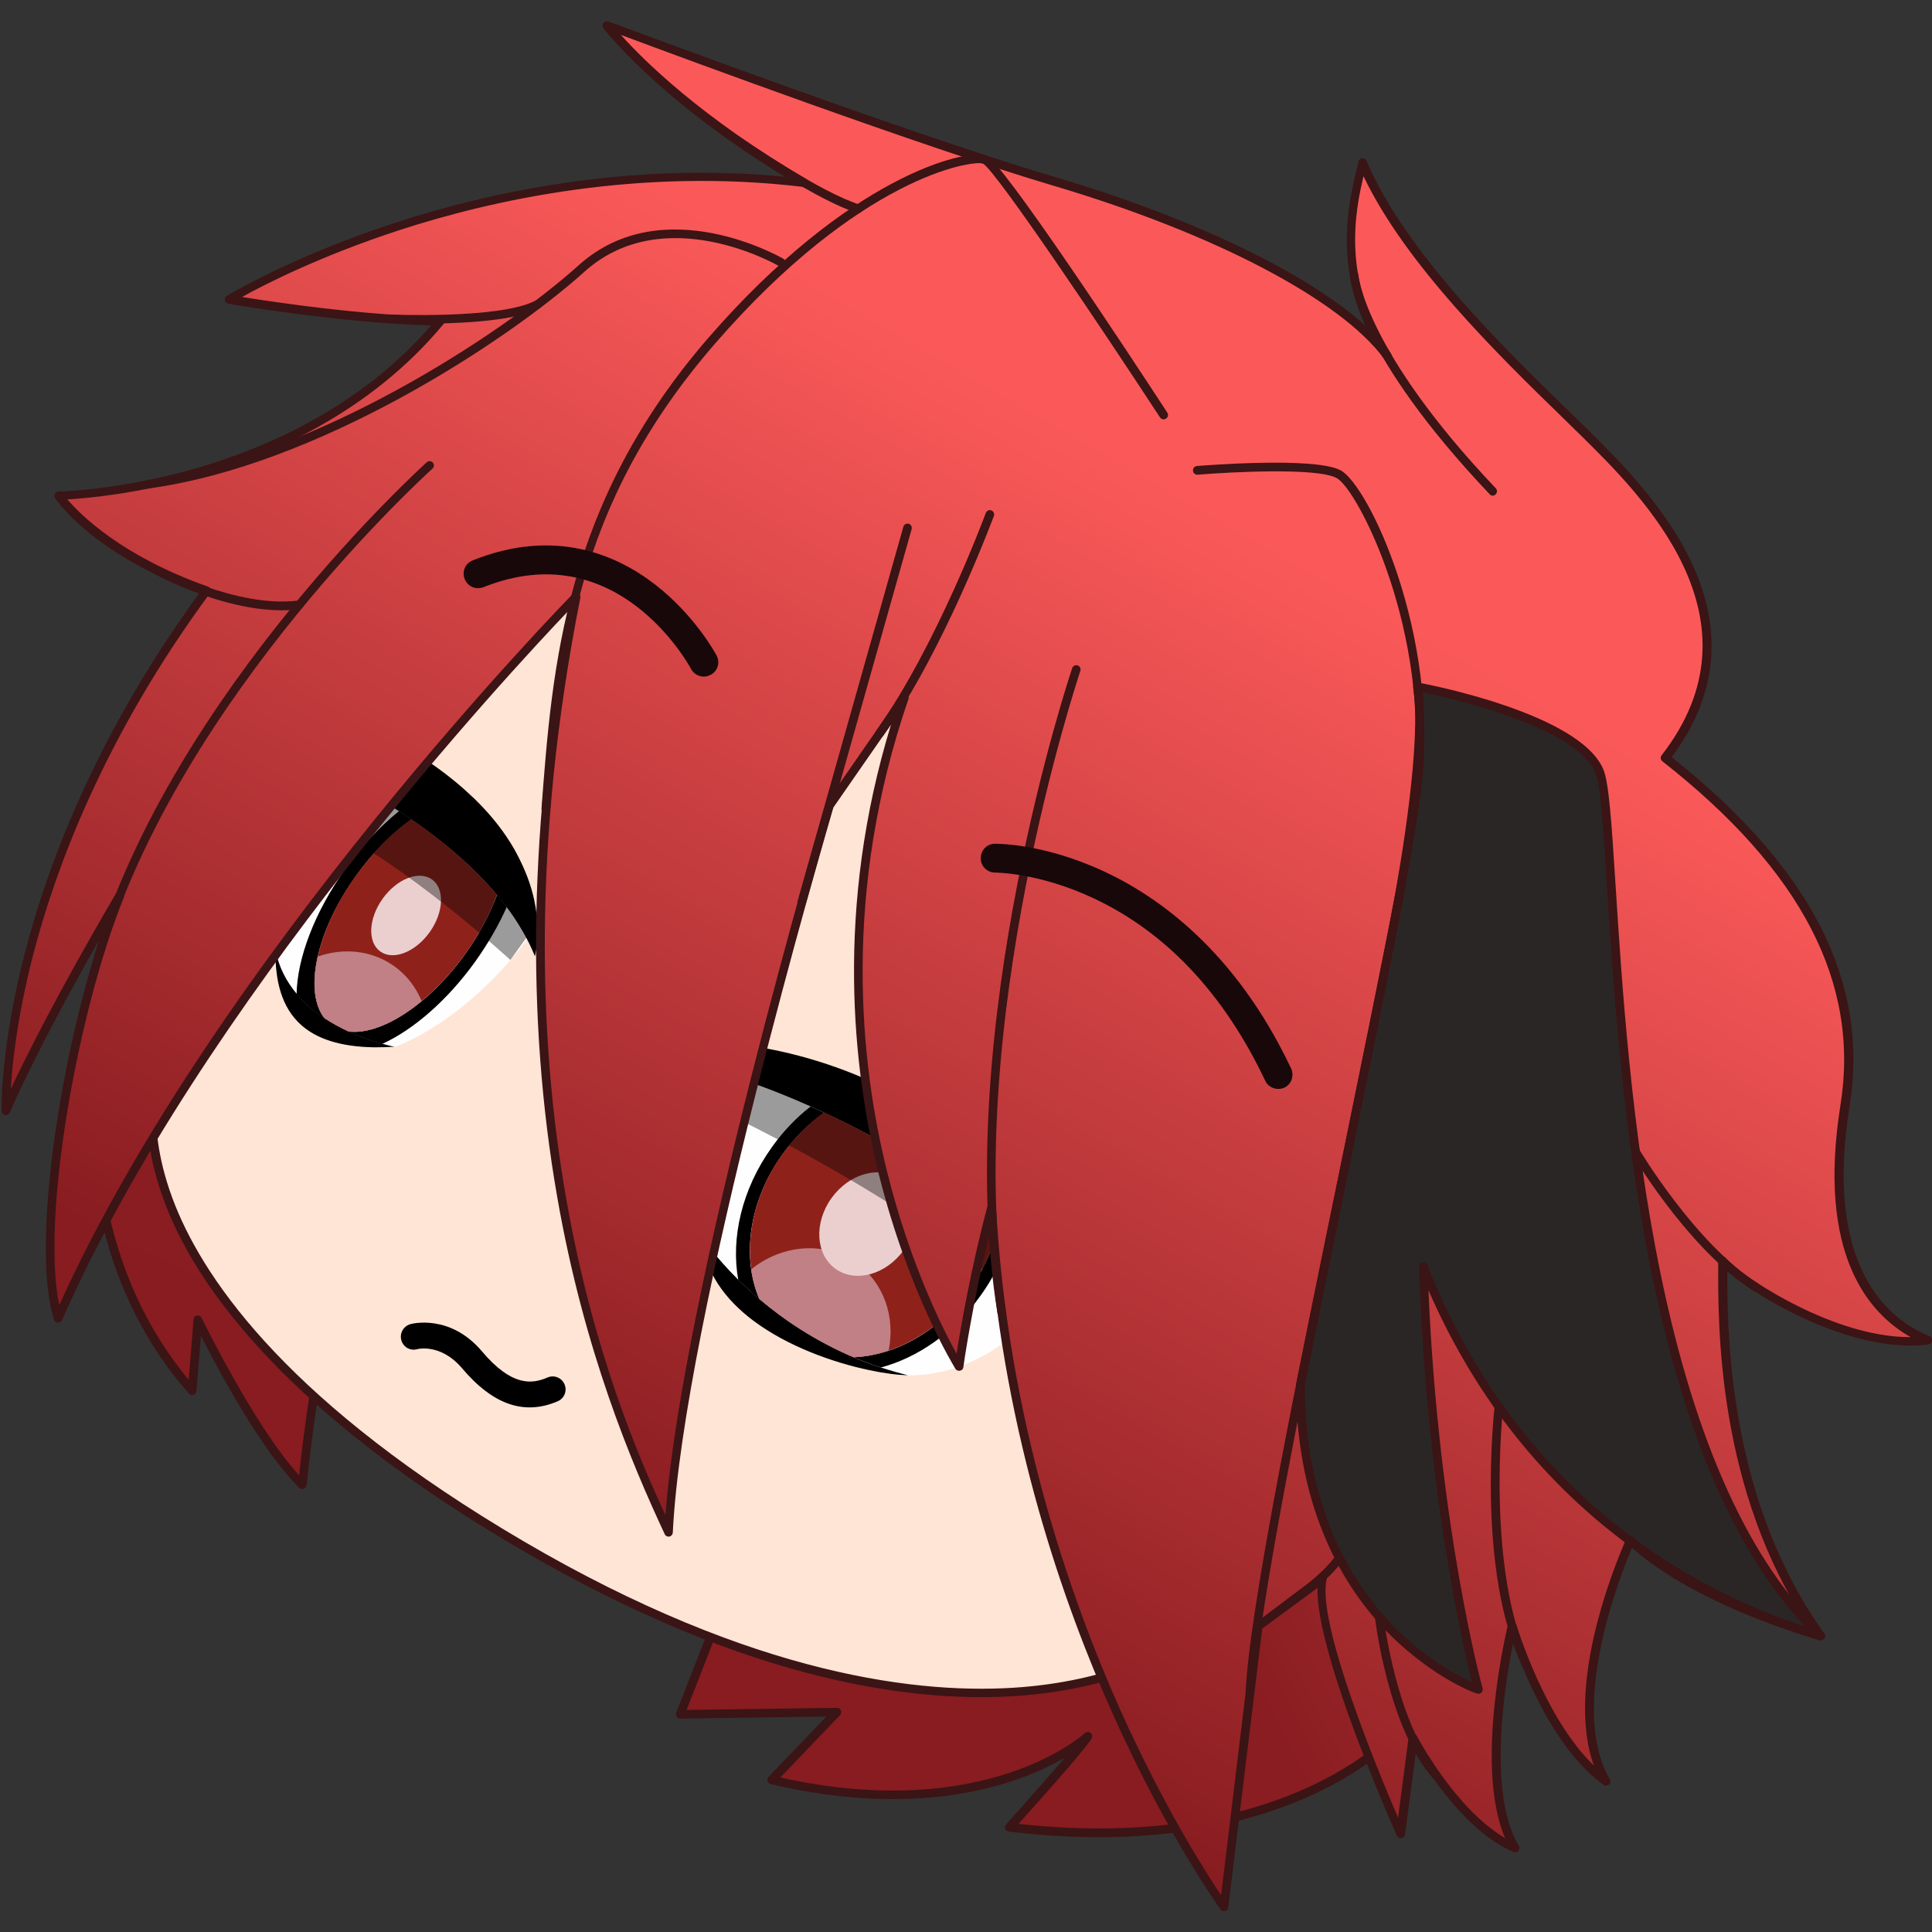 <svg version="1.1" id="Слой_1" xmlns="http://www.w3.org/2000/svg" xmlns:xlink="http://www.w3.org/1999/xlink" x="0px" y="0px"
	 viewBox="0 0 1024 1024" style="enable-background:new 0 0 1024 1024;" xml:space="preserve"><rect x="0" y="0" width="1024" height="1024" fill="#333333" stroke="none"/><style type="text/css">
	.st0{fill:url(#SVGID_1_);}
	.st1{fill:#3B1415;}
	.st2{fill:url(#SVGID_2_);}
	.st3{fill:#FFE5D5;}
	.st4{fill:#FFFEFF;}
	.st5{fill:#8E221B;}
	.st6{fill:#C18086;}
	.st7{fill:#EBCFCF;}
	.st8{opacity:0.39;}
	.st9{fill:url(#SVGID_3_);}
	.st10{fill:#2B2626;}
	.st11{fill:#190809;}
</style><g><linearGradient id="SVGID_1_" gradientUnits="userSpaceOnUse" x1="203.051" y1="376.306" x2="256.27" y2="626.438" gradientTransform="matrix(0.812 0.583 -0.583 0.812 248.787 59.649)"><stop  offset="0.136" style="stop-color:#FB5959"/><stop  offset="0.184" style="stop-color:#E24C4C"/><stop  offset="0.251" style="stop-color:#C63D3F"/><stop  offset="0.326" style="stop-color:#AF3133"/><stop  offset="0.412" style="stop-color:#9D272B"/><stop  offset="0.517" style="stop-color:#912125"/><stop  offset="0.659" style="stop-color:#8A1D21"/><stop  offset="1" style="stop-color:#881C20"/></linearGradient><path class="st0" d="M50.2,587.1c-0.1,3.9-5.9,85,51.5,150c3.1-37.4,3.1-37.4,3.1-37.4s30.9,63.8,55.4,87.3c7-65.3,12.8-78,12.8-78
		L84.6,529.1L50.2,587.1z"/><path class="st1" d="M159,788.8c-0.1-0.1-0.2-0.1-0.3-0.2c-19.8-19-43.3-63.1-52.2-80.6l-2.4,29.3c-0.1,0.9-0.7,1.7-1.6,2
		c-0.9,0.3-1.8,0-2.4-0.7C46.3,677.7,47.2,602,47.9,587.4l0-0.5c0-0.4,0.1-0.8,0.3-1.1l34.3-58c0.4-0.7,1.2-1.2,2.1-1.1
		c0.8,0,1.6,0.5,2,1.3l88.5,179.8c0.3,0.6,0.3,1.3,0,2c-0.1,0.1-5.7,13.7-12.6,77.3c-0.1,0.9-0.7,1.6-1.5,1.9
		C160.4,789.4,159.6,789.3,159,788.8z M106.2,697.7c0.3,0.2,0.6,0.5,0.7,0.9c0.3,0.6,28.3,58,51.6,83.3c5.8-52.1,10.6-68.8,12-72.8
		L84.4,533.9l-31.9,53.8c-0.7,14.1-1.4,85,47.5,143.6l2.6-32c0.1-1,0.8-1.9,1.9-2.1C105.1,697.2,105.7,697.4,106.2,697.7z"/><linearGradient id="SVGID_2_" gradientUnits="userSpaceOnUse" x1="861.542" y1="239.469" x2="728.396" y2="501.105" gradientTransform="matrix(0.812 0.583 -0.583 0.812 248.787 59.649)"><stop  offset="0.136" style="stop-color:#FB5959"/><stop  offset="0.184" style="stop-color:#E24C4C"/><stop  offset="0.251" style="stop-color:#C63D3F"/><stop  offset="0.326" style="stop-color:#AF3133"/><stop  offset="0.412" style="stop-color:#9D272B"/><stop  offset="0.517" style="stop-color:#912125"/><stop  offset="0.659" style="stop-color:#8A1D21"/><stop  offset="1" style="stop-color:#881C20"/></linearGradient><path class="st2" d="M756.4,901c0,0-54.7,87.4-221.5,67.4c39.5-43.9,41.5-48.2,41.5-48.2s-53.3,50-167.4,23.1
		c34.5-36,34.5-36,34.5-36l-83,1.1l26.2-67.1l382.4-68.2L756.4,901z"/><path class="st1" d="M359.2,910.5c-0.2-0.2-0.4-0.3-0.5-0.6c-0.4-0.6-0.5-1.4-0.3-2.1l26.2-67.1c0.3-0.7,0.9-1.3,1.7-1.4L768.7,771
		c0.7-0.1,1.4,0.1,2,0.6c0.5,0.5,0.8,1.2,0.7,1.9l-12.7,127.8c0,0.4-0.2,0.7-0.3,1c-0.6,0.9-14.4,22.6-49,42
		c-31.8,17.8-87.9,36.9-174.7,26.5c-0.9-0.1-1.6-0.7-1.9-1.5c-0.3-0.8-0.1-1.7,0.4-2.3c15.5-17.3,25.2-28.4,31.3-35.5
		c-6.8,4-16.2,8.6-28.3,12.6c-25.4,8.4-68.3,15.5-127.7,1.5c-0.8-0.2-1.4-0.8-1.7-1.6c-0.2-0.8,0-1.6,0.5-2.2l30.7-32l-77.6,1.1
		C360,910.9,359.6,910.7,359.2,910.5z M444.9,905.6c0.3,0.2,0.6,0.6,0.8,0.9c0.4,0.8,0.2,1.8-0.4,2.5l-31.7,33.1
		c109,24.3,160.9-23,161.4-23.5c0.8-0.7,2-0.8,2.9-0.2c0,0,0,0,0,0c0.9,0.6,1.2,1.8,0.8,2.8c-0.3,0.8-3.8,6.5-38.9,45.5
		c82.8,9.1,136.6-9.2,167.2-26.3c31.1-17.4,45.3-37,47.4-40.2L766.5,776l-378.1,67.5l-24.5,62.8l79.6-1.1
		C444,905.2,444.5,905.3,444.9,905.6z"/><path class="st3" d="M83.9,564.8c0,0-46.2,114.2,192.5,254.1S629.5,869,629.5,869l-92.4-538l-200-143.5L137.2,412.7L83.9,564.8z"/><path class="st1" d="M214.2,781.4c-78.9-56.7-112.1-106.7-125.8-141.2c-18.2-45.8-7.5-74.4-6.8-76.2L135,412
		c0.1-0.3,0.3-0.5,0.4-0.8l199.9-225.3c0.8-0.9,2.1-1,3.1-0.3l200,143.5c0.5,0.4,0.8,0.9,0.9,1.5l92.4,538c0.1,0.8-0.2,1.7-0.8,2.2
		c-1.2,0.9-29.8,22.9-88.3,27.8c-53.7,4.5-143.6-5.3-267.4-77.8C252.3,807.4,232.1,794.3,214.2,781.4z M86,565.6
		c-0.1,0.3-11,28.6,6.9,73.4c16.7,41.6,62.2,106.1,184.6,177.9c122.6,71.8,211.4,81.6,264.3,77.3c51.1-4.2,79.4-22.2,85.2-26.1
		l-92-535.7L337.4,190.5L139.2,413.9L86,565.6C86,565.6,86,565.6,86,565.6L86,565.6z"/><g><g><path class="st4" d="M568.2,670.4c0,0-30.1,58.6-87,58.6c-34.2-1.8-96.1-41.9-109.1-73.1c-4.4-23,14.5-87.1,24.2-93.6
				C405.9,555.6,538.7,630.3,568.2,670.4z"/><path class="st4" d="M188.5,407.2c0,0-37.6,50.9-42.7,96s63.4,51.7,63.4,51.7s38.4-12.6,73.5-61.5
				C252.6,435.8,188.5,407.2,188.5,407.2z"/><path d="M586.6,702.2c-15.7-19.2-33-36-50.6-50.5c-2-1.7-4-3.3-6.1-4.9c-33.5-26.6-67.5-45.2-93.1-57.1c-2.5-1.1-4.9-2.2-7.2-3.3
				c-21.5-9.6-35.5-13.9-35.5-13.9c-10.3-3.6-18.7-18-0.5-18.8c22.8,3,44.3,9.2,64.1,17.7c3.8,1.6,7.4,3.2,11,5
				c23.1,11.1,43.5,25,60.6,39.7c3.1,2.7,6.1,5.4,9,8.1C569.4,653.3,587.2,684.3,586.6,702.2z"/><path d="M481.2,728.9c-5.4-0.1-12.5-1-20.5-2.7c-19-4-43.1-12.5-61.4-26.2c-14.9-11.2-25.9-25.8-27.2-44.2
				c0.3,0.4,6.7,10.1,19.3,22.6c3.3,3.3,7,6.7,11.2,10.2c12.6,10.7,29.2,22,49.8,30.8c4.6,2,9.5,3.8,14.5,5.4
				C471.5,726.3,476.3,727.7,481.2,728.9z"/><path d="M283.5,506.8c-3.7-9.2-8.9-17.9-15-26.1c-1.6-2.2-3.3-4.3-5.1-6.4c-13.5-16-30.2-29.6-45.4-40c-2.2-1.5-4.4-3-6.6-4.4
				c-19.2-12.5-34.5-19.5-34.5-19.5s3.8-2.7,22-23.1c16.8,8.4,30.4,17.2,41.3,26.1c4,3.2,7.6,6.5,11,9.7c7,6.8,12.6,13.5,17,20
				c3.3,4.8,5.9,9.5,8,14C289.8,485.2,283.5,506.8,283.5,506.8z"/><path d="M209.2,554.8c-3.8,0.2-7.5,0.3-10.9,0.3c-18.2-0.3-30.4-4.6-38.4-11.6c-10.9-9.5-14.1-24.1-14-40.4
				c1.8,9.5,6,17.3,11.4,23.7c4.3,5.2,9.5,9.5,14.9,13c4.1,2.7,8.2,4.9,12.3,6.8c7.1,3.3,13.6,5.4,18.2,6.6
				C206.4,554.3,208.9,554.8,209.2,554.8z"/><path d="M402.5,688.6c-4.2-3.5-7.9-7-11.2-10.2c-4-22.1,1.8-48.1,17.9-70.5c6-8.4,12.9-15.6,20.4-21.4c2.3,1,4.7,2.1,7.2,3.3
				c-8.2,5.8-15.8,13.2-22.1,22.1C396.8,636.7,393,666.5,402.5,688.6z"/><path d="M519.5,687c-14.1,19.6-33.2,32.6-52.6,37.8c-5-1.6-9.9-3.5-14.5-5.4c22.1-0.9,45.6-13.8,61.7-36.3
				c8.2-11.5,13.5-24,15.8-36.3c2,1.6,4.1,3.3,6.1,4.9C533,663.8,527.6,675.9,519.5,687z"/><path class="st5" d="M514.1,683.1c-11.6,16.2-27.1,27.4-43,32.7c-6.2,2.1-12.5,3.3-18.7,3.5c-20.6-8.8-37.2-20.1-49.8-30.8
				c-2.1-4.9-3.6-10.2-4.4-15.7c-2.8-19.4,2.6-41.7,16.5-61.1c6.4-8.9,14-16.3,22.1-22.1c25.6,12,59.6,30.6,93.1,57.1
				C527.6,659.1,522.3,671.7,514.1,683.1z"/><path d="M252,509.5c-15,20.9-33,36.3-49.4,43.8c-4.6-1.2-11.2-3.4-18.2-6.6c17.1,2.4,42.7-13.9,62.2-41.1
				c7.5-10.4,13.1-21.2,16.9-31.3c1.8,2.1,3.5,4.2,5.1,6.4C264.4,490.2,258.8,499.9,252,509.5z"/><path d="M172.1,539.9c-5.4-3.5-10.5-7.8-14.9-13c0.3-18.8,9.4-43.4,26.1-66.7c8.7-12.1,18.3-22.3,28.2-30.3
				c2.1,1.4,4.3,2.8,6.6,4.4c-10.1,7.1-20.4,17.3-29.3,29.8C167.5,493.6,160.8,525.8,172.1,539.9z"/><path class="st5" d="M246.6,505.6c-7.1,9.9-15.1,18.4-23.1,25c-14,11.5-28.3,17.6-39.1,16c-4-1.9-8.2-4.1-12.3-6.8
				c-5.7-7.1-6.8-19-3.7-32.8c3-13.3,9.9-28.5,20.3-43c9-12.5,19.2-22.7,29.3-29.8c15.2,10.4,31.9,24,45.4,40
				C259.7,484.4,254.1,495.2,246.6,505.6z"/><path d="M172.1,539.9c4.1,2.7,8.2,4.9,12.3,6.8c-3.2-0.4-6.1-1.6-8.7-3.4C174.3,542.3,173.1,541.2,172.1,539.9z"/><path class="st6" d="M471,715.8c-6.2,2.1-12.5,3.3-18.7,3.5c-20.6-8.8-37.2-20.1-49.8-30.8c-2.1-4.9-3.6-10.2-4.4-15.7
				c16.5-13.3,39.3-15.2,55.9-3.3C468.6,680,474.6,698.2,471,715.8z"/><path class="st6" d="M223.5,530.6c-14,11.5-28.3,17.6-39.1,16c-4-1.9-8.2-4.1-12.3-6.8c-5.7-7.1-6.8-19-3.7-32.8
				c13.7-4.8,28.7-3.4,40.7,5.2C215.7,517,220.5,523.4,223.5,530.6z"/><ellipse transform="matrix(0.583 -0.812 0.812 0.583 -335.174 644.282)" class="st7" cx="460.2" cy="648.7" rx="29.2" ry="23.6"/><ellipse transform="matrix(0.583 -0.812 0.812 0.583 -304.366 377.336)" class="st7" cx="215.5" cy="485.2" rx="23.5" ry="15.3"/><path class="st8" d="M383,589.2c0,0,109.5,51.1,165.6,107.9c10.8-13,15.9-20,15.9-20s-73-91.6-174.6-106.8
				C387.4,577.2,383,589.2,383,589.2z"/><path class="st8" d="M270.5,508.8c0,0-56.8-52.3-100.5-72.2c10.5-17.6,15-24.1,15-24.1l18.8-3.7l72.2,67L279,497L270.5,508.8z"/><path d="M215.3,714.1c-1.2-0.9-2.2-2.2-2.6-3.8c-1-3.7,1.2-7.5,4.9-8.5c0.8-0.2,21-5.5,37.9,14.5c15.7,18.6,26.4,17.4,34.7,13.8
				c3.5-1.5,7.5,0.1,9,3.6c1.5,3.5-0.1,7.5-3.6,9c-17.7,7.6-34.3,1.9-50.7-17.5c-11.1-13.1-23.3-10.3-23.8-10.1
				C219,715.7,216.9,715.2,215.3,714.1z"/></g><linearGradient id="SVGID_3_" gradientUnits="userSpaceOnUse" x1="454.597" y1="-161.887" x2="527.014" y2="565.652" gradientTransform="matrix(0.812 0.583 -0.583 0.812 248.787 59.649)"><stop  offset="0.136" style="stop-color:#FB5959"/><stop  offset="1" style="stop-color:#881C20"/></linearGradient><path class="st9" d="M305.3,316.3c0,0-192.3,195.3-274.5,382.4c-13.3-42.4,6.7-160,32.7-224.2c-45,76.6-60.5,114.1-60.5,114.1
			S-0.4,462,109.3,313.1C51,292.7,31,262.7,31,262.7s127.2-1.8,202.3-92.5c-50.9-0.8-111.8-11.6-111.8-11.6s134.8-82.1,304.7-61.7
			c-74.6-43.5-104.5-83.6-104.5-83.6S477,71.9,558.5,96s152.9,59.7,177.2,92.8c-32-45.9-15.4-91.2-13.5-102.7
			c22.6,53.4,85.4,111.4,117.7,143.1c32.3,31.7,99.9,98.9,42.9,172.4c63.1,49.6,107.2,109.8,95.2,184.2
			c-11.9,74.4,11.6,111.4,43.8,124.4c-45.7,5.8-104-34.6-108.5-42.1c-0.2,34.2-1.1,125.1,51.8,198.9
			c-75.3-22.6-100.8-50.9-100.8-50.9s-38.6,83.7-13.1,127.8c-32.2-23-49.7-82.3-49.7-82.3s-20.1,81.8,1.4,117.6
			c-30.6-13.1-54-58.3-54-58.3l-6.7,50.8c0,0-48.2-107.8-41.2-135.6C666.8,862,666.8,862,666.8,862l-18,148.7
			c0,0-111.2-152.6-123.2-370.9c-11.5,43.3-17.3,84.5-17.3,84.5s-97.8-155.1-29-354.6C439.6,427,439.6,427,439.6,427
			s-79.7,269-85.3,385.2C320.1,739,253.6,576.9,305.3,316.3z"/><path class="st10" d="M751.3,364.1c0,0,84.2,15.6,96.4,44.6S846.3,755.2,965,867.1c-26.4-7.8-151.3-46-210.7-195.8
			c4.3,134.6,29.2,224.3,29.2,224.3s-93.8-32.9-94.4-161.2c21.1-103.7,47.8-234,52-257C745.4,454.5,755.8,392.3,751.3,364.1z"/><path class="st1" d="M755.9,882.7c-6.5-4.7-13.7-10.6-20.9-18c-21.8-22.4-47.8-63.2-48.1-130.3c0-0.2,0-0.3,0-0.5
			c5.6-27.6,11.6-57,17.5-85.9c16.2-79.3,31.4-154.2,34.5-171.1c3.5-19.2,14.7-84.1,10.1-112.5c-0.1-0.7,0.1-1.5,0.7-2
			c0.5-0.5,1.3-0.7,2-0.6c3.5,0.6,85.6,16.1,98.1,46c3,7.1,4.4,28.8,6.5,61.6c3.3,51.8,8.3,130.1,23.8,205.5
			c18.4,89.6,47.5,153.7,86.5,190.4c0.8,0.7,0.9,1.9,0.4,2.8c-0.5,0.9-1.6,1.4-2.6,1.1c-55-16.2-153.4-61.7-207.3-185.4
			c5.4,125.7,28.4,210.2,28.7,211c0.2,0.8,0,1.7-0.6,2.3c-0.6,0.6-1.5,0.8-2.3,0.5C782.1,897.5,770.7,893.4,755.9,882.7z
			 M691.5,734.6c0.4,65.3,25.5,104.9,46.6,126.7c17.1,17.7,34.4,26.8,42.1,30.3c-5-19.9-24.4-103.8-28.1-220.3
			c0-1.1,0.7-2.1,1.8-2.3c1.1-0.2,2.2,0.4,2.6,1.4c49.2,124.2,143.1,173,200.3,191.7c-36.3-38.2-63.6-100.8-81.2-186.2
			C860,600.2,855,521.8,851.7,469.8c-2-31.2-3.4-53.8-6.1-60.2c-10.2-24.5-76.3-39.5-91.5-42.6c3.4,30.5-7.2,92.2-10.6,110.8
			c-3.1,16.9-18.4,91.8-34.5,171.1C703,677.7,697.1,707.1,691.5,734.6z"/><path class="st1" d="M29.5,700.6c-0.4-0.3-0.7-0.7-0.9-1.2c-12-38.2,2.7-135.6,24.1-201.5c-34.6,60.8-47.3,91.3-47.5,91.7
			c-0.4,1-1.5,1.6-2.5,1.4c-1.1-0.2-1.8-1.1-1.9-2.2c0-0.3-0.7-32.6,12.1-82.6c11.6-45.6,37.2-115.7,92.8-191.9
			c-56.1-20.4-75.7-49-76.5-50.3c-0.5-0.7-0.5-1.6-0.1-2.3c0.4-0.7,1.2-1.2,2-1.2c0.3,0,32.1-0.6,72.5-12.2
			c36.2-10.4,86.9-31.9,124.9-75.8c-49.5-1.4-106.8-11.4-107.4-11.5c-0.9-0.2-1.7-0.9-1.9-1.8c-0.2-0.9,0.2-1.9,1.1-2.4
			c0.3-0.2,34.5-20.9,89.1-38.7c48.3-15.8,122.7-32.5,206.6-24.4c-67.6-41.2-95.9-78.4-96.2-78.8c-0.6-0.8-0.6-1.9,0-2.7
			c0.6-0.8,1.7-1.1,2.6-0.8C324,11.8,478.7,70,559.1,93.8c73.2,21.7,133.4,50.7,164.5,78.7c-15.9-34.6-8.4-66.4-4.9-81.2
			c0.6-2.3,1-4.2,1.2-5.5c0.2-1,1-1.8,2-1.9c1-0.1,2,0.4,2.4,1.4c20.3,48,72.7,99.1,107.5,132.9c3.5,3.4,6.7,6.5,9.7,9.5
			c15.4,15.2,41.3,40.6,55.4,71.2c16.7,36.1,13,70.5-10.9,102.4c74,58.7,104.9,119.2,94.3,185c-13.7,85.6,20.7,113.1,42.4,121.9
			c1,0.4,1.5,1.4,1.4,2.4c-0.1,1-0.9,1.8-2,2c-40.5,5.2-91.2-25.3-106.6-38.7c-0.1,37.2,1.7,122.5,51.4,191.9c0.6,0.8,0.6,1.9,0,2.7
			c-0.6,0.8-1.6,1.1-2.5,0.9c-63.2-19-91.4-41.7-99.4-49.1c-6.5,15.3-33.8,84.7-11.8,122.7c0.5,0.9,0.4,2.1-0.4,2.8
			c-0.8,0.7-2,0.8-2.9,0.2c0,0-0.1-0.1-0.1-0.1c-25.5-18.3-41.7-58.2-47.8-75.3c-4.3,21.5-13.9,79.7,3,107.7
			c0.5,0.9,0.4,1.9-0.2,2.7c-0.7,0.8-1.7,1-2.6,0.6c-24.5-10.5-44.1-40.3-51.7-53.3l-5.8,44c-0.1,1-0.9,1.8-1.9,2
			c-1,0.1-2-0.4-2.4-1.3c-1.9-4.2-43.2-97.1-42.1-131.4L669,863.2L651,1011c-0.1,0.9-0.8,1.7-1.7,1.9c-0.9,0.2-1.9-0.1-2.4-0.9
			c-0.3-0.4-28.3-39.1-57.3-104c-25.7-57.3-57.2-146.9-65.3-253.6c-9,37.2-13.7,69.8-13.7,70.2c-0.1,1-0.8,1.7-1.8,1.9
			c-0.9,0.2-1.9-0.2-2.4-1c-0.2-0.4-24.8-39.8-40.6-103.1c-13.8-55.6-23.4-141.1,6.5-238.5L441.7,428
			c-3.3,11.2-79.7,271.6-85.1,384.3c-0.1,1.1-0.8,1.9-1.8,2.1c-1,0.2-2.1-0.3-2.5-1.3c-17.6-37.7-42.7-97.1-56.9-178.3
			c-16.9-96.4-14.8-201.1,6.2-311.4c-31.7,33.2-195.2,209.1-268.7,376.2c-0.4,0.9-1.3,1.4-2.2,1.4C30.2,701,29.8,700.9,29.5,700.6z
			 M64.9,472.7c0.8,0.6,1.2,1.7,0.8,2.7c-24.3,59.9-44.1,169.6-34.3,216.4c82.9-183.5,270.4-375.2,272.3-377.1
			c0.7-0.7,1.8-0.9,2.7-0.4c0.9,0.5,1.4,1.5,1.2,2.5c-51.8,261.3,16.5,424.5,45.1,486.3c8.9-119.5,84-374.1,84.8-376.7
			c0.1-0.2,0.2-0.5,0.3-0.7l39.7-57.3c0.7-0.9,1.9-1.3,2.9-0.7c1,0.5,1.5,1.7,1.1,2.8c-35.3,102.5-25.7,192.9-11.3,250.6
			c12.2,49.1,29.7,83.6,36.8,96.4c2.1-13.3,7.6-45.4,16.4-78.3c0.3-1.1,1.3-1.8,2.4-1.7c1.1,0.1,2,1,2.1,2.2
			c6.2,112.3,39.2,206.9,65.8,266.4c23,51.3,45.2,86.1,53.5,98.4l17.3-142.7c0.1-0.6,0.4-1.2,0.9-1.6l34.2-25.7
			c0.8-0.6,1.8-0.6,2.6-0.1c0.8,0.5,1.2,1.5,1,2.5c-5.7,22.5,27.1,101.6,37.8,126.5l5.6-42.6c0.1-1,0.9-1.8,1.9-2
			c1-0.2,2,0.3,2.4,1.2c0.2,0.4,20.2,38.6,46.8,54.2c-16.4-38.4,0.8-109.7,1.5-112.9c0.2-1,1.1-1.7,2.2-1.7c1,0,2,0.6,2.3,1.6
			c0.2,0.5,14.8,49.3,41.1,74.6c-16.6-45.9,15.9-117.3,17.3-120.5c0.3-0.7,1-1.2,1.7-1.3c0.8-0.1,1.5,0.2,2,0.7
			c0.2,0.3,24.6,26.5,93.4,48.3c-49.2-72.9-48.7-160.6-48.5-194.1l0-0.6c0-1,0.7-1.9,1.7-2.2c1-0.3,2,0.1,2.6,1
			c3.6,5.9,54.3,41.9,97.7,41.6c-22.4-12.6-49.8-44.1-37.2-123.1c10.3-64.5-20.5-124.1-94.4-182.1c-1-0.8-1.2-2.2-0.4-3.2
			c56.1-72.2-10.6-137.8-42.7-169.4c-3-2.9-6.2-6.1-9.7-9.5c-33.5-32.6-83.3-81.1-105.6-128c-4.1,17.2-12.3,55.5,14.6,94.1
			c0.7,1,0.5,2.4-0.5,3.2c-1,0.7-2.4,0.5-3.2-0.5c-23-31.4-90.4-66.7-176-92C488,77.5,362.3,30.9,329.1,18.5
			c11.7,13.1,42.6,43.9,98.3,76.4c0.9,0.5,1.4,1.7,1,2.7c-0.3,1-1.4,1.7-2.4,1.5c-87.3-10.5-165.1,6.8-215,23.1
			c-41.5,13.6-71,28.7-82.7,35.2c16.9,2.7,64.5,9.9,105.2,10.5c0.9,0,1.7,0.5,2,1.3c0.4,0.8,0.2,1.7-0.3,2.4
			c-39.1,47.3-92.5,70.1-130.4,81c-32.1,9.2-58.8,11.5-69.1,12.1c7.1,8.3,29.1,30.2,74.5,46.2c0.7,0.2,1.2,0.8,1.4,1.5
			c0.2,0.7,0.1,1.4-0.3,2C54.8,391,29,461.5,17.3,507.1c-8.2,32.1-10.8,56.7-11.6,70.2c7.5-16.1,24.7-50.8,55.8-103.8
			c0.6-1,1.9-1.4,3-0.9C64.7,472.6,64.8,472.7,64.9,472.7z"/><path class="st1" d="M288,430.7c-0.6-0.5-1-1.2-1-2c5.7-75.7,12.1-161.5,88.5-249.7C450,93.3,511.7,78.8,522.6,82.4
			c8.4,2.8,75.7,105,96.1,136.3c0.7,1.1,0.4,2.5-0.7,3.2c-1.1,0.7-2.5,0.4-3.2-0.7c-32.3-49.4-85.6-128.6-93.5-134.3
			c-0.1-0.1-0.2-0.2-0.3-0.2c-5.7-1.9-65.1,6.8-142,95.4c-75.5,87-81.6,168.3-87.4,247c-0.1,1.3-1.2,2.2-2.5,2.1
			C288.8,431.1,288.4,431,288,430.7z"/><path class="st1" d="M77.6,258.5c-0.5-0.4-0.8-0.9-0.9-1.6c-0.2-1.3,0.7-2.4,2-2.6c87.2-12,186.1-76.1,228-113.7
			c44.8-40.3,107.7-3.9,108.4-3.5c1.1,0.6,1.5,2,0.8,3.1c-0.6,1.1-2,1.5-3.1,0.8c-0.6-0.4-60.7-35-103,3
			c-42.3,38-142.2,102.7-230.4,114.8C78.6,259,78,258.8,77.6,258.5z"/><path class="st1" d="M204.8,170.9c-0.6-0.4-1-1.2-1-2c0.1-1.3,1.1-2.2,2.4-2.2c0.6,0,58.1,2.5,77.3-7.2c1.1-0.6,2.5-0.1,3.1,1
			c0.6,1.1,0.1,2.5-1,3.1c-20.3,10.2-77.2,7.7-79.6,7.6C205.6,171.3,205.2,171.1,204.8,170.9z"/><path class="st1" d="M393.5,79.1c-1-0.7-1.3-2.1-0.6-3.2c0.7-1,2.1-1.3,3.2-0.6c0.4,0.3,39.7,27.1,59.5,33.1
			c1.2,0.4,1.9,1.6,1.5,2.9c-0.4,1.2-1.6,1.9-2.9,1.5C433.9,106.6,395.2,80.2,393.5,79.1C393.5,79.1,393.5,79.1,393.5,79.1z"/><path class="st1" d="M51.2,507.9c-0.8-0.6-1.1-1.6-0.9-2.5C92.1,366,224.9,246.2,226.2,245c0.9-0.8,2.4-0.8,3.2,0.2
			c0.8,0.9,0.8,2.4-0.2,3.2c-1.3,1.2-133.2,120.1-174.6,258.3c-0.4,1.2-1.6,1.9-2.9,1.5C51.6,508.2,51.4,508.1,51.2,507.9z"/><path class="st1" d="M81.2,303.8c-0.9-0.7-1.2-1.9-0.7-3c0.6-1.1,2-1.5,3.1-0.9c0.4,0.2,41.5,22.6,74.6,18.4
			c1.3-0.2,2.4,0.7,2.6,2c0.2,1.3-0.7,2.4-2,2.6c-34.6,4.4-75.6-18-77.3-18.9C81.3,303.9,81.3,303.8,81.2,303.8z"/><path class="st1" d="M423.6,480.3c-0.8-0.5-1.1-1.5-0.9-2.5l56.1-198.6c0.3-1.2,1.6-1.9,2.8-1.6c1.2,0.3,1.9,1.6,1.6,2.8
			l-56.1,198.6c-0.3,1.2-1.6,1.9-2.8,1.6C424.1,480.6,423.8,480.5,423.6,480.3z"/><path class="st1" d="M464.9,390.5c-1-0.7-1.3-2.2-0.5-3.2c32.1-45,57.8-114.7,58.1-115.4c0.4-1.2,1.8-1.8,2.9-1.4
			c1.2,0.4,1.8,1.8,1.4,2.9c-0.3,0.7-26.2,71-58.6,116.5C467.4,391,465.9,391.2,464.9,390.5C464.9,390.5,464.9,390.5,464.9,390.5z"
			/><path class="st1" d="M529.5,697.1c-0.5-0.3-0.8-0.9-0.9-1.5c-24.1-150.9,39-339.6,39.7-341.5c0.4-1.2,1.7-1.8,2.9-1.4
			c1.2,0.4,1.8,1.7,1.4,2.9c-0.6,1.9-63.4,189.5-39.5,339.3c0.2,1.3-0.7,2.4-1.9,2.6C530.6,697.6,530,697.5,529.5,697.1z"/><path class="st1" d="M789.9,262.3c-0.1-0.1-0.2-0.2-0.3-0.3c-70.5-74.3-74-114.1-74.1-115.8c-0.1-1.3,0.9-2.4,2.1-2.4
			c1.3-0.1,2.4,0.9,2.4,2.1c0,0.4,3.7,40.1,72.8,112.9c0.9,0.9,0.8,2.4-0.1,3.2C792,262.9,790.8,262.9,789.9,262.3z"/><path class="st1" d="M661.2,899.3c-0.6-0.4-1-1.2-1-2c1.7-43.3,27.8-170.2,50.9-282.2c17.4-84.5,33.9-164.4,37.9-198.6
			c9.6-81.3-29.3-157-40.5-163.1c-10.4-5.7-56.7-3.2-73.7-1.8c-1.3,0.1-2.4-0.8-2.5-2.1c-0.1-1.3,0.8-2.4,2.1-2.5
			c2.5-0.2,62.5-5.1,76.2,2.3c14.7,7.9,52.4,86.8,42.8,167.7c-4,34.4-20.5,114.3-37.9,199c-23,111.8-49.1,238.5-50.8,281.5
			c0,1.3-1.1,2.3-2.4,2.2C662,899.7,661.5,899.5,661.2,899.3z"/><path class="st1" d="M807.6,884.2c-0.3-0.2-0.6-0.5-0.7-0.9c-24.3-51-15.1-134.5-14.7-138.1c0.1-1.3,1.3-2.2,2.5-2
			c1.3,0.1,2.2,1.3,2,2.5c-0.1,0.9-9.4,85.8,14.3,135.6c0.5,1.1,0.1,2.5-1.1,3.1C809.1,884.7,808.2,884.6,807.6,884.2z"/><path class="st1" d="M760,943c-0.1-0.1-0.3-0.2-0.4-0.3c-23.5-26.7-30.4-82-30.7-84.4c-0.2-1.3,0.7-2.4,2-2.5
			c1.3-0.1,2.4,0.7,2.5,2c0.1,0.6,7,56.3,29.6,81.9c0.8,0.9,0.7,2.4-0.2,3.2C762.1,943.6,760.9,943.6,760,943z"/><path class="st1" d="M682.7,850.9c-0.2-0.1-0.4-0.3-0.5-0.5c-0.7-1-0.5-2.5,0.6-3.2c19.7-13.8,25.1-22.6,25.1-22.7
			c0.6-1.1,2-1.5,3.1-0.8c1.1,0.6,1.5,2,0.8,3.1c-0.2,0.4-5.7,9.6-26.4,24.1C684.5,851.5,683.4,851.5,682.7,850.9z"/><path class="st1" d="M924.6,680.9c-32-23-58.6-67.5-59.7-69.4c-0.6-1.1-0.3-2.5,0.8-3.1c1.1-0.6,2.5-0.3,3.1,0.8
			c0.3,0.5,29.8,50,63,71.1c1.1,0.7,1.4,2.1,0.7,3.2c-0.7,1.1-2.1,1.4-3.2,0.7C927.8,683.1,926.2,682,924.6,680.9z"/><path class="st11" d="M673,575.7c-1-0.7-1.9-1.7-2.4-2.9c-21.9-46.1-52.5-78.7-91.2-96.8c-28.8-13.5-51.6-13.5-51.9-13.5
			c-4.2,0-7.7-3.3-7.7-7.6c0-4.2,3.3-7.7,7.5-7.7c1,0,25.9-0.2,57.7,14.6c29.1,13.5,70,42.5,99.3,104.5c1.8,3.8,0.2,8.4-3.6,10.2
			C678.1,577.6,675.2,577.3,673,575.7z"/><path class="st11" d="M248.9,310.3c-1.1-0.8-2.1-2-2.6-3.4c-1.6-3.9,0.3-8.4,4.3-9.9c43.7-17.5,76.6-2.7,96.6,12.8
			c21.2,16.4,32.1,36.7,32.6,37.6c2,3.7,0.6,8.4-3.2,10.3c-3.7,2-8.3,0.6-10.3-3.1l0,0c-1.6-2.9-39.4-71.6-110-43.4
			C253.7,312.2,250.9,311.8,248.9,310.3z"/></g></g></svg>